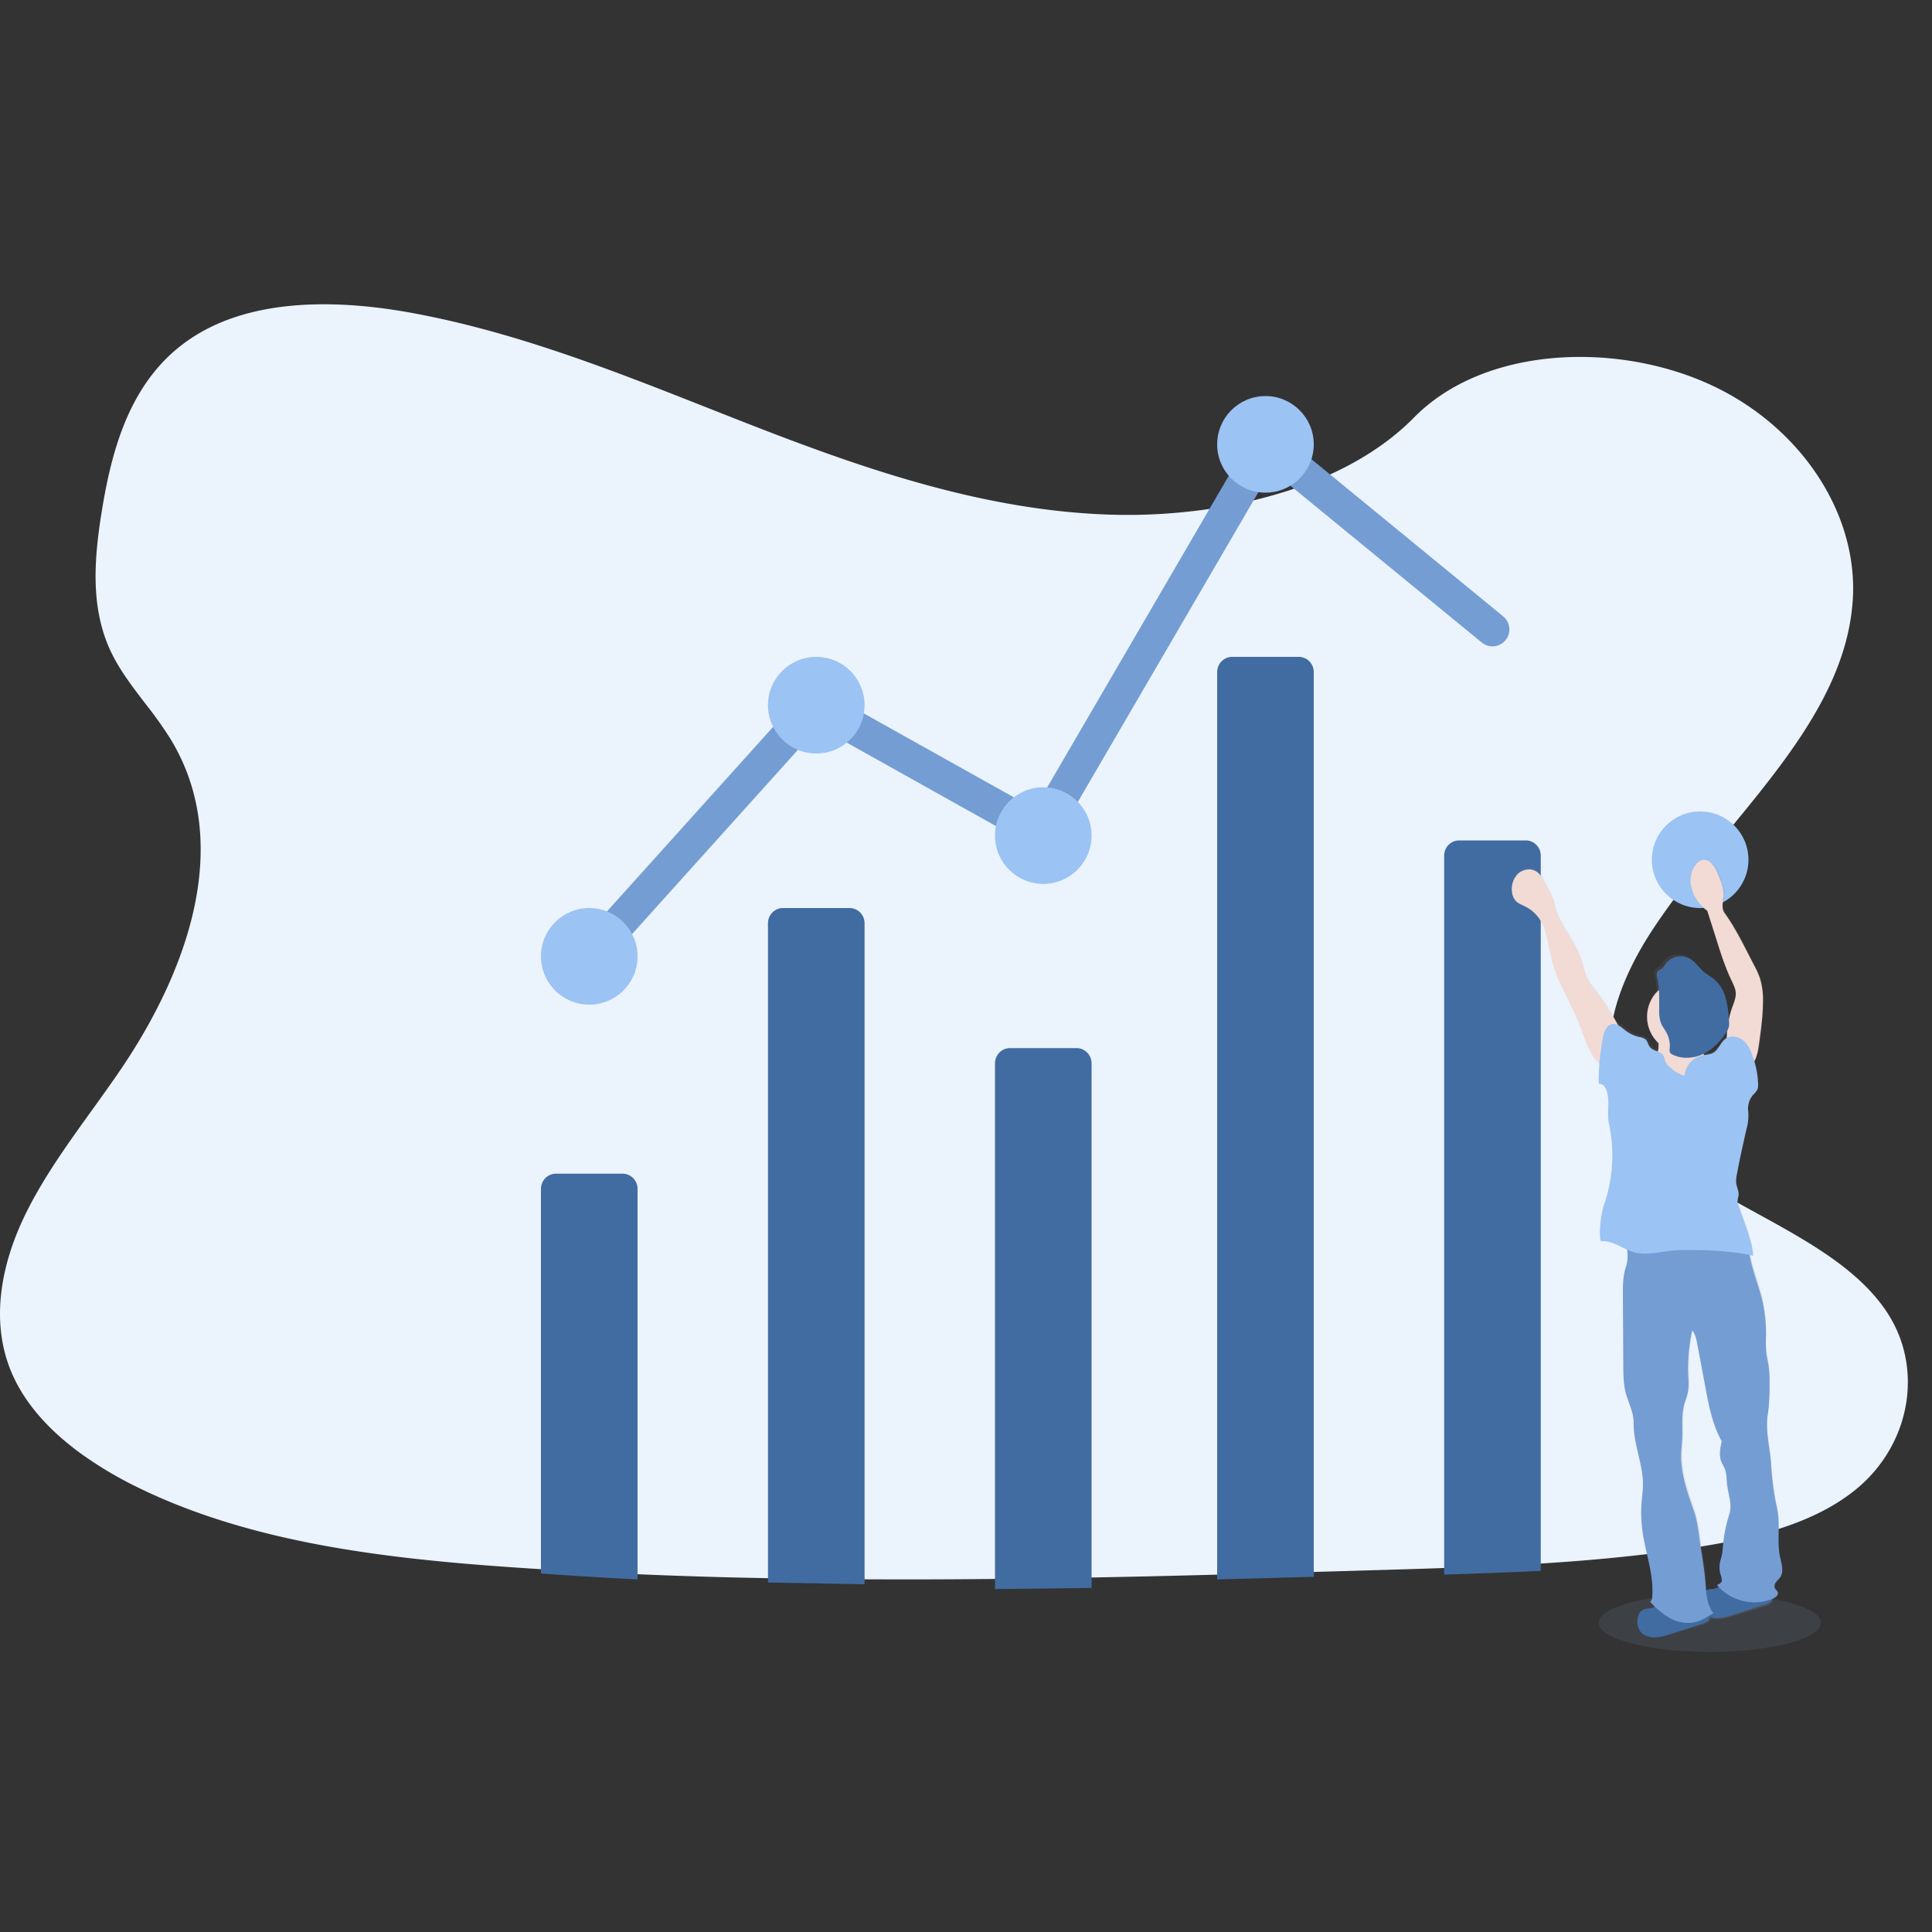 <svg width="400" height="400" viewBox="0 0 400 400" xmlns="http://www.w3.org/2000/svg"><rect x="0" y="0" width="400" height="400" fill="#333333" stroke="none"/><defs><linearGradient x1="99.983%" y1="50%" x2=".019%" y2="50%" id="linearGradient-1"><stop stop-color="gray" stop-opacity=".25" offset="0%"/><stop stop-color="gray" stop-opacity=".12" offset="54%"/><stop stop-color="gray" stop-opacity=".1" offset="100%"/></linearGradient></defs><g id="ilust-hombre-construyendo-grafico" stroke="none" stroke-width="1" fill="none" fill-rule="evenodd"><ellipse id="Oval" fill="#9BC3F3" opacity=".1" cx="354" cy="336" rx="23" ry="6"/><path d="M384.422 308.22c-8.744 7.244-21.187 10.242-33.22 12.136l-2.025.308c-12.568 1.872-25.276 2.869-38.027 3.475-6.823.33-13.646.563-20.468.77l-5.347.159c-6.943.205-13.898.407-20.867.606-6.823.193-13.645.375-20.468.545-8.738.212-17.476.39-26.214.53-6.822.108-13.645.182-20.468.223-8.74.05-17.478.033-26.213-.05-6.828-.07-13.65-.19-20.468-.359-8.743-.225-17.48-.553-26.214-.986a900.114 900.114 0 01-17.771-1.044l-2.697-.19c-25.412-1.829-51.281-5.11-73.52-15.48l-.6-.284c-.297-.14-.595-.28-.893-.427a80.5 80.5 0 01-11.692-6.845c-6.575-4.683-12.005-10.4-14.874-17.18-4.496-10.637-2.118-22.592 3.016-32.992 5.135-10.4 12.845-19.787 19.513-29.58a125.437 125.437 0 005.53-8.897c10.773-19.139 16.116-41.286 4.823-59.729a81.969 81.969 0 00-4.823-6.813c-2.754-3.586-5.555-7.172-7.447-11.142-4.413-9.237-3.465-19.626-1.857-29.495 2.155-13.12 6.105-27.253 18.45-35.45 12.81-8.514 30.99-8.083 46.887-5.021 24.716 4.73 47.529 14.63 70.557 23.56 23.028 8.93 47.152 17.094 72.471 17.973 5.44.186 10.885-.012 16.296-.592 7.214-.74 14.33-2.236 21.23-4.464 9.964-3.278 19.03-8.209 25.753-15.061 14.417-14.65 41.51-15.757 61.045-6.91 18.64 8.44 30.695 26.306 29.805 44.15-1.013 19.863-15.908 36.193-29.557 52.944a319.24 319.24 0 00-4.88 6.117 210.547 210.547 0 00-2.614 3.443 144.898 144.898 0 00-4.31 6.135c-6.973 10.59-11.903 23.31-7.102 34.742 2.693 6.4 7.832 11.285 14.026 15.548 13.879 9.55 33.036 15.976 41.654 29.345 7.426 11.521 4.676 27.074-6.42 36.283z" id="Path" fill="#EBF3FD"/><path d="M132 246.155V327a861.708 861.708 0 01-17.365-1.041l-2.635-.19v-79.614c0-.837.326-1.64.906-2.23a3.065 3.065 0 012.189-.925h13.81c.821 0 1.608.332 2.189.924.58.592.906 1.394.906 2.231zm27 81.489V191.17c0-1.75 1.386-3.169 3.095-3.169h13.81c.821 0 1.608.334 2.189.928.58.595.906 1.4.906 2.241V328l-20-.356zM206 329V220.178c0-1.755 1.386-3.178 3.095-3.178h13.81c1.71 0 3.095 1.423 3.095 3.178v108.588L206 329zm66-189.838v187.293c-6.667.194-13.333.375-20 .545V139.162c0-1.746 1.386-3.162 3.095-3.162h13.81c1.71 0 3.095 1.416 3.095 3.162zm47 38V325.23c-6.667.33-13.333.563-20 .771V177.162c0-1.746 1.386-3.162 3.095-3.162h13.81c1.71 0 3.095 1.416 3.095 3.162z" id="Path" fill="#416CA2"/><path id="Path" stroke="#749DD4" stroke-width="7" stroke-linecap="round" d="M122 198l46.75-51.926 46.75 26.142L262.25 92 309 130.318"/><circle id="Oval" fill="#9BC3F3" cx="122" cy="198" r="10"/><circle id="Oval" fill="#9BC3F3" cx="169" cy="146" r="10"/><circle id="Oval" fill="#9BC3F3" cx="216" cy="173" r="10"/><circle id="Oval" fill="#9BC3F3" cx="262" cy="92" r="10"/><circle id="Oval" fill="#9BC3F3" cx="352" cy="178" r="10"/><path d="M313.057 184.283c.066.628.315 1.222.715 1.709.519.587 1.295.856 1.992 1.207a7.877 7.877 0 013.847 4.431c1.191 3.482 1.345 7.165 2.861 10.525 1.516 3.36 3.297 6.588 4.606 10.03.744 1.953 1.337 3.984 2.428 5.76a8.93 8.93 0 001.992 2.297 53.035 53.035 0 00-.108 3.768 1.43 1.43 0 011.223.645c.265.408.447.865.537 1.343.49 2.032-.115 4.195.325 6.237a31.778 31.778 0 01-1.073 17.066c-.49 1.39-1.105 5.99-.583 7.369 1.946-.197 3.67.999 5.49 1.79a7.583 7.583 0 01-.258 3.225c-.654 1.888-.65 3.94-.64 5.935l.09 14.78c0 1.874.024 3.773.493 5.59.532 2.045 1.652 4.13 1.616 6.243-.097 4.55 2.049 8.884 1.877 13.397-.032.867-.15 1.727-.232 2.587a29.477 29.477 0 00.172 6.874c.65 4.535 2.37 8.995 1.941 13.555-.028.308-.132.717-.422.835.358.405.737.806 1.123 1.19a1.02 1.02 0 01-.311.325c-.423.221-.89.344-1.366.359a2.89 2.89 0 00-1.563.508 2.25 2.25 0 00-.65 1.197 3.23 3.23 0 00.429 2.68c.319.402.736.715 1.212.91 1.652.716 3.547.196 5.27-.327l6.752-2.049a2.273 2.273 0 001.098-.573 1.21 1.21 0 00.268-.58c1.49.358 3.129-.083 4.648-.538l6.752-2.052a2.24 2.24 0 001.097-.574c.246-.3.347-.693.276-1.074.05-.022.1-.036.15-.061.515-.233 1.073-.688.948-1.236-.09-.358-.447-.566-.601-.896a1.295 1.295 0 01.25-1.264c.265-.358.622-.656.865-1.032.78-1.196.25-2.769-.042-4.17-.633-2.99-.047-6.114-.447-9.145-.136-1.02-.383-2.024-.58-3.038a62.183 62.183 0 01-.826-7.243c-.257-3.468-1.22-6.885-.668-10.324.267-2.018.38-4.054.34-6.09a26.555 26.555 0 00-.169-3.883c-.14-.96-.386-1.902-.493-2.866a26.025 26.025 0 01-.057-3.256 32.236 32.236 0 00-.666-7.207c-.715-3.257-2.06-6.373-2.631-9.637.193.043.386.086.572.136.021-2.507-2.17-7.96-2.983-10.338a3.01 3.01 0 01-.214-.913 9.87 9.87 0 01.225-1.23c.104-.866-.357-1.69-.483-2.557a6.01 6.01 0 01.133-1.82c.575-3.206 1.29-6.387 2.006-9.564.312-1.15.42-2.348.318-3.536a4.444 4.444 0 011.073-3.521c.314-.29.582-.628.794-1 .119-.319.172-.659.157-.999a16.086 16.086 0 00-.644-4.352c.63-1.143.862-2.547 1.045-3.873.4-2.927.8-5.868.786-8.823a14.98 14.98 0 00-.643-4.657 18.497 18.497 0 00-1.223-2.7c-1.881-3.63-3.68-7.448-6.054-10.773-.715-1.01-.265-2.403-.215-3.65.054-1.504-.54-2.948-1.123-4.33a7.11 7.11 0 00-1.344-2.319 2.183 2.183 0 00-1.574-.716 2.37 2.37 0 00-1.677 1.028 5.55 5.55 0 00-1.004 4.145 8.02 8.02 0 001.82 3.915c.46.56.987 1.062 1.57 1.494.59 1.882 1.187 3.762 1.787 5.642.944 2.991 1.888 5.997 3.219 8.827.39.82.819 1.655.865 2.56.05.979-.358 1.91-.683 2.83a20.002 20.002 0 00-1.151 5.969 2.048 2.048 0 00-.3.165c-1.127.738-1.481 2.346-2.654 3.005-.683.383-1.513.358-2.278.534-.068 0-.136.036-.207.057-.029-.143-.058-.283-.075-.43a1.16 1.16 0 010-.275 12.02 12.02 0 004.444-4.242c.23-.329.407-.691.526-1.075a4.15 4.15 0 00.054-1.397 22.333 22.333 0 00-.662-4.603 7.657 7.657 0 00-2.392-3.9c-.587-.474-1.262-.828-1.845-1.305-1.137-.92-1.917-2.282-3.218-2.966a3.868 3.868 0 00-4.867 1.261c-.173.35-.417.66-.715.91-.228.108-.45.227-.665.358-.394.315-.415.92-.287 1.412a14.71 14.71 0 01.408 3.077 7.533 7.533 0 00-.021 9.733c0 .666 0 1.332-.025 1.999 0 .125 0 .254-.025.38a2.578 2.578 0 01-1.073-.717c-.4-.502-.472-1.24-.962-1.652a2.711 2.711 0 00-1.173-.43 7.278 7.278 0 01-2.86-1.357c-.662-.512-1.349-1.168-2.121-1.318a47.14 47.14 0 00-4.649-7.108 13.845 13.845 0 01-1.216-1.672c-.768-1.344-.997-2.924-1.483-4.396-1.36-4.127-4.75-7.437-5.575-11.707-.3-1.547-1.28-2.894-1.953-4.32-.454-.963-.954-1.98-1.863-2.532-1.169-.717-2.785-.387-3.758.576a4.53 4.53 0 00-1.162 3.808zm42.456 144.97c-.423.22-.89.343-1.366.358a6.58 6.58 0 00-.715.115c-.09-.753-.14-1.516-.197-2.257-.19-2.432-.568-4.847-.944-7.258-.393-2.507-.58-5.251-1.43-7.659-1.37-3.919-2.757-7.956-2.582-12.108.04-.942.157-1.877.207-2.815.115-2.325-.21-4.7.358-6.96.254-1.029.687-2.01.851-3.056a14.53 14.53 0 00.036-2.844 37.847 37.847 0 01.812-9.798c.665.87.883 1.996 1.072 3.074l1.341 7.286c.798 4.324 1.502 8.91 3.615 12.756-.296 1.387-.59 2.866-.1 4.192.211.573.558 1.074.773 1.655.357.963.307 2.024.415 3.045.232 2.149 1.119 4.262.468 6.336a30.96 30.96 0 00-1.298 6.577c-.036.621-.107 1.24-.215 1.852-.114.552-.3 1.075-.404 1.641a5.444 5.444 0 00.104 2.39c.16.431.26.883.293 1.343 0 .458-.561.788-1.012.86.133.172.276.336.422.498a1.57 1.57 0 01-.504.777z" id="Shape" fill="url(#linearGradient-1)" fill-rule="nonzero"/><path d="M341.307 333.01a2.715 2.715 0 00-1.544.543c-.333.34-.558.783-.644 1.269a3.629 3.629 0 00.424 2.837c.316.429.729.762 1.199.967 1.633.765 3.506.207 5.21-.348l6.672-2.171c.407-.09.783-.3 1.086-.608a1.701 1.701 0 00.028-1.858 3.397 3.397 0 00-1.414-1.22c-2.075-1.094-4.414-1.342-6.694-1.388-.848 0-1.686-.222-2.262.486-.304.382-.248.791-.707 1.116-.42.232-.882.36-1.354.375z" id="Path" fill="#416CA2"/><path d="M354.307 329.008a2.742 2.742 0 00-1.545.543c-.331.34-.556.784-.643 1.27a3.641 3.641 0 00.424 2.84 3 3 0 001.199.964c1.636.765 3.506.21 5.21-.344l6.673-2.175c.407-.09.782-.3 1.085-.608a1.697 1.697 0 00.028-1.855 3.408 3.408 0 00-1.414-1.22c-2.078-1.093-4.418-1.345-6.698-1.391-.848 0-1.682-.218-2.262.49-.304.381-.247.787-.707 1.112-.417.235-.88.363-1.35.374z" id="Path" fill="#416CA2"/><path d="M348.043 256.287a84.828 84.828 0 0112.118-.337c.267-.003.532.038.785.122.89.358 1.028 1.512 1.111 2.455.362 3.828 2.048 7.394 2.895 11.143.497 2.357.723 4.762.673 7.169a25.463 25.463 0 00.058 3.225c.108.957.362 1.896.5 2.85a26.06 26.06 0 01.17 3.86 39.231 39.231 0 01-.344 6.047c-.558 3.415.416 6.81.676 10.265.13 2.416.404 4.823.822 7.208.199 1.007.448 2.003.586 3.018.405 3.014-.188 6.118.452 9.093.297 1.39.832 2.953.044 4.143-.246.359-.608.663-.876 1.025a1.27 1.27 0 00-.253 1.258c.155.326.517.542.608.89.14.548-.438.996-.96 1.229-3.926 1.756-8.988.52-11.637-2.846.456-.072 1.014-.398 1.024-.857a4.8 4.8 0 00-.296-1.333 5.327 5.327 0 01-.105-2.373c.105-.552.293-1.075.409-1.63.108-.61.18-1.225.217-1.843.196-2.22.636-4.413 1.313-6.538.659-2.06-.239-4.147-.474-6.297-.108-1.018-.061-2.068-.42-3.029-.217-.566-.568-1.075-.781-1.641-.496-1.323-.2-2.793.101-4.169-2.138-3.824-2.851-8.383-3.658-12.68l-1.357-7.241c-.203-1.075-.423-2.19-1.086-3.057a36.99 36.99 0 00-.821 9.738c.082.942.07 1.889-.036 2.828-.167 1.04-.605 2.018-.861 3.036-.561 2.247-.232 4.606-.362 6.917-.05.936-.17 1.864-.21 2.8-.177 4.129 1.227 8.143 2.612 12.039.85 2.39 1.039 5.108 1.448 7.61.362 2.397.763 4.795.955 7.214.177 2.223.257 4.628 1.654 6.373-1.278.82-2.595 1.656-4.09 1.94a7.609 7.609 0 01-5.036-.969 15.807 15.807 0 01-3.98-3.35c.293-.101.397-.524.426-.829.435-4.537-1.306-8.96-1.964-13.476a28.76 28.76 0 01-.174-6.832c.083-.857.203-1.713.235-2.573.174-4.484-2.008-8.803-1.929-13.29.037-2.105-1.085-4.176-1.635-6.209-.474-1.792-.489-3.691-.5-5.555l-.09-14.695c0-1.986 0-4.022.648-5.896.796-2.259-.116-4.85-.254-7.237a30.386 30.386 0 0011.649 1.287z" id="Path" fill="#749DD4"/><path d="M335.753 213.714a47.08 47.08 0 00-5.528-8.712 13.816 13.816 0 01-1.228-1.672c-.776-1.344-1.007-2.923-1.498-4.394-1.372-4.123-4.796-7.435-5.63-11.699-.303-1.55-1.293-2.883-1.971-4.325-.459-.962-.965-1.979-1.882-2.523-1.18-.72-2.813-.39-3.795.577a4.496 4.496 0 00-1.163 3.802c.068.628.32 1.222.723 1.709.523.587 1.307.854 2.01 1.207a7.89 7.89 0 013.886 4.43c1.203 3.478 1.358 7.161 2.89 10.52 1.53 3.36 3.328 6.582 4.65 10.017.751 1.95 1.35 3.964 2.452 5.766 1.101 1.803 2.82 3.313 4.896 3.583a12.036 12.036 0 01.589-3.85c.451-1.42 1.253-3.092.6-4.436zm21.767 2.198a19.966 19.966 0 011.168-7.488c.33-.919.718-1.852.686-2.829-.047-.908-.478-1.74-.87-2.562-1.35-2.829-2.3-5.827-3.233-8.817l-1.797-5.64a8.745 8.745 0 01-1.577-1.495 7.974 7.974 0 01-1.829-3.914 5.508 5.508 0 011.01-4.136 2.388 2.388 0 011.685-1.031 2.203 2.203 0 011.58.72 7.107 7.107 0 011.352 2.314c.585 1.384 1.182 2.825 1.128 4.324-.05 1.247-.514 2.638.215 3.65 2.386 3.323 4.193 7.139 6.083 10.768.482.864.893 1.767 1.229 2.699.462 1.51.68 3.084.647 4.663 0 2.95-.388 5.891-.79 8.817-.256 1.834-.59 3.83-1.973 5.045-1.437-1.845-2.882-3.647-4.714-5.088z" id="Path" fill="#F2DAD5"/><circle id="Oval" fill="#F2DAD5" cx="348.5" cy="210.5" r="7.5"/><path d="M352.621 217.704c.179 1.33.896 2.522 1.595 3.671.421.71.96 1.465 1.784 1.543a36.082 36.082 0 01-6.725 2.688 7.666 7.666 0 01-2.455.394 6.033 6.033 0 01-2.044-.521 10.122 10.122 0 01-5.776-6.71 13.55 13.55 0 002.75-.21 2.027 2.027 0 001.35-.66c.206-.36.303-.771.278-1.184a61.215 61.215 0 000-3.686 14.708 14.708 0 015.38.66c.713.23 1.427.507 2.14.688.45.114 1.688 0 2.02.26.545.364-.421 2.163-.297 3.067z" id="Path" fill="#F2DAD5"/><path d="M348.78 222.701a4.709 4.709 0 013.598-4.178c.775-.173 1.615-.151 2.307-.533 1.187-.659 1.546-2.264 2.686-3.001 1.14-.738 2.76-.328 3.752.604.992.932 1.495 2.26 1.9 3.56.606 1.756.934 3.595.975 5.452.015.34-.04.679-.16.997a4.165 4.165 0 01-.804.997 4.394 4.394 0 00-1.086 3.516 10.018 10.018 0 01-.322 3.527c-.724 3.174-1.448 6.345-2.031 9.548a5.892 5.892 0 00-.134 1.799c.112.867.593 1.688.488 2.555a9.617 9.617 0 00-.228 1.227c.024.313.097.62.218.911.821 2.372 3.041 7.806 3.02 10.318-3.857-.982-9.542-1.202-13.525-1.22a30.275 30.275 0 00-3.28.144c-2.618.28-5.297 1.04-7.836.338-2.357-.651-4.442-2.519-6.88-2.285-.528-1.375.095-5.963.591-7.353a31.287 31.287 0 001.086-17.033c-.445-2.037.167-4.2-.33-6.223a3.698 3.698 0 00-.542-1.342 1.45 1.45 0 00-1.239-.644 45.577 45.577 0 01.906-9.692c.239-1.134.724-2.473 1.893-2.667 1.036-.176 1.905.695 2.738 1.332a7.374 7.374 0 002.896 1.353c.425.05.831.198 1.188.432.496.41.568 1.148.974 1.648.724.896 2.343.82 2.857 1.853.112.308.203.623.271.943a3.465 3.465 0 001.195 1.534 6.732 6.732 0 002.857 1.583z" id="Path" fill="#9BC3F3"/><path d="M343.072 202.37c-.131-.5-.11-1.093.29-1.428.2-.157.463-.215.677-.364.302-.255.55-.568.727-.922a3.946 3.946 0 014.943-1.256c1.313.688 2.105 2.065 3.273 2.993.593.481 1.28.838 1.876 1.319a7.727 7.727 0 012.433 3.94c.387 1.522.612 3.08.673 4.649.062.47.044.948-.054 1.413a3.96 3.96 0 01-.535 1.092c-1.2 1.822-2.782 3.475-4.764 4.415-1.982.94-4.393 1.093-6.35.11a1.091 1.091 0 01-.487-.39 1.404 1.404 0 01-.077-.842 5.766 5.766 0 00-.632-3.223c-.364-.729-.91-1.355-1.2-2.11a7.357 7.357 0 01-.342-2.614c-.033-2.291.123-4.575-.451-6.782z" id="Path" fill="#416CA2"/></g></svg>